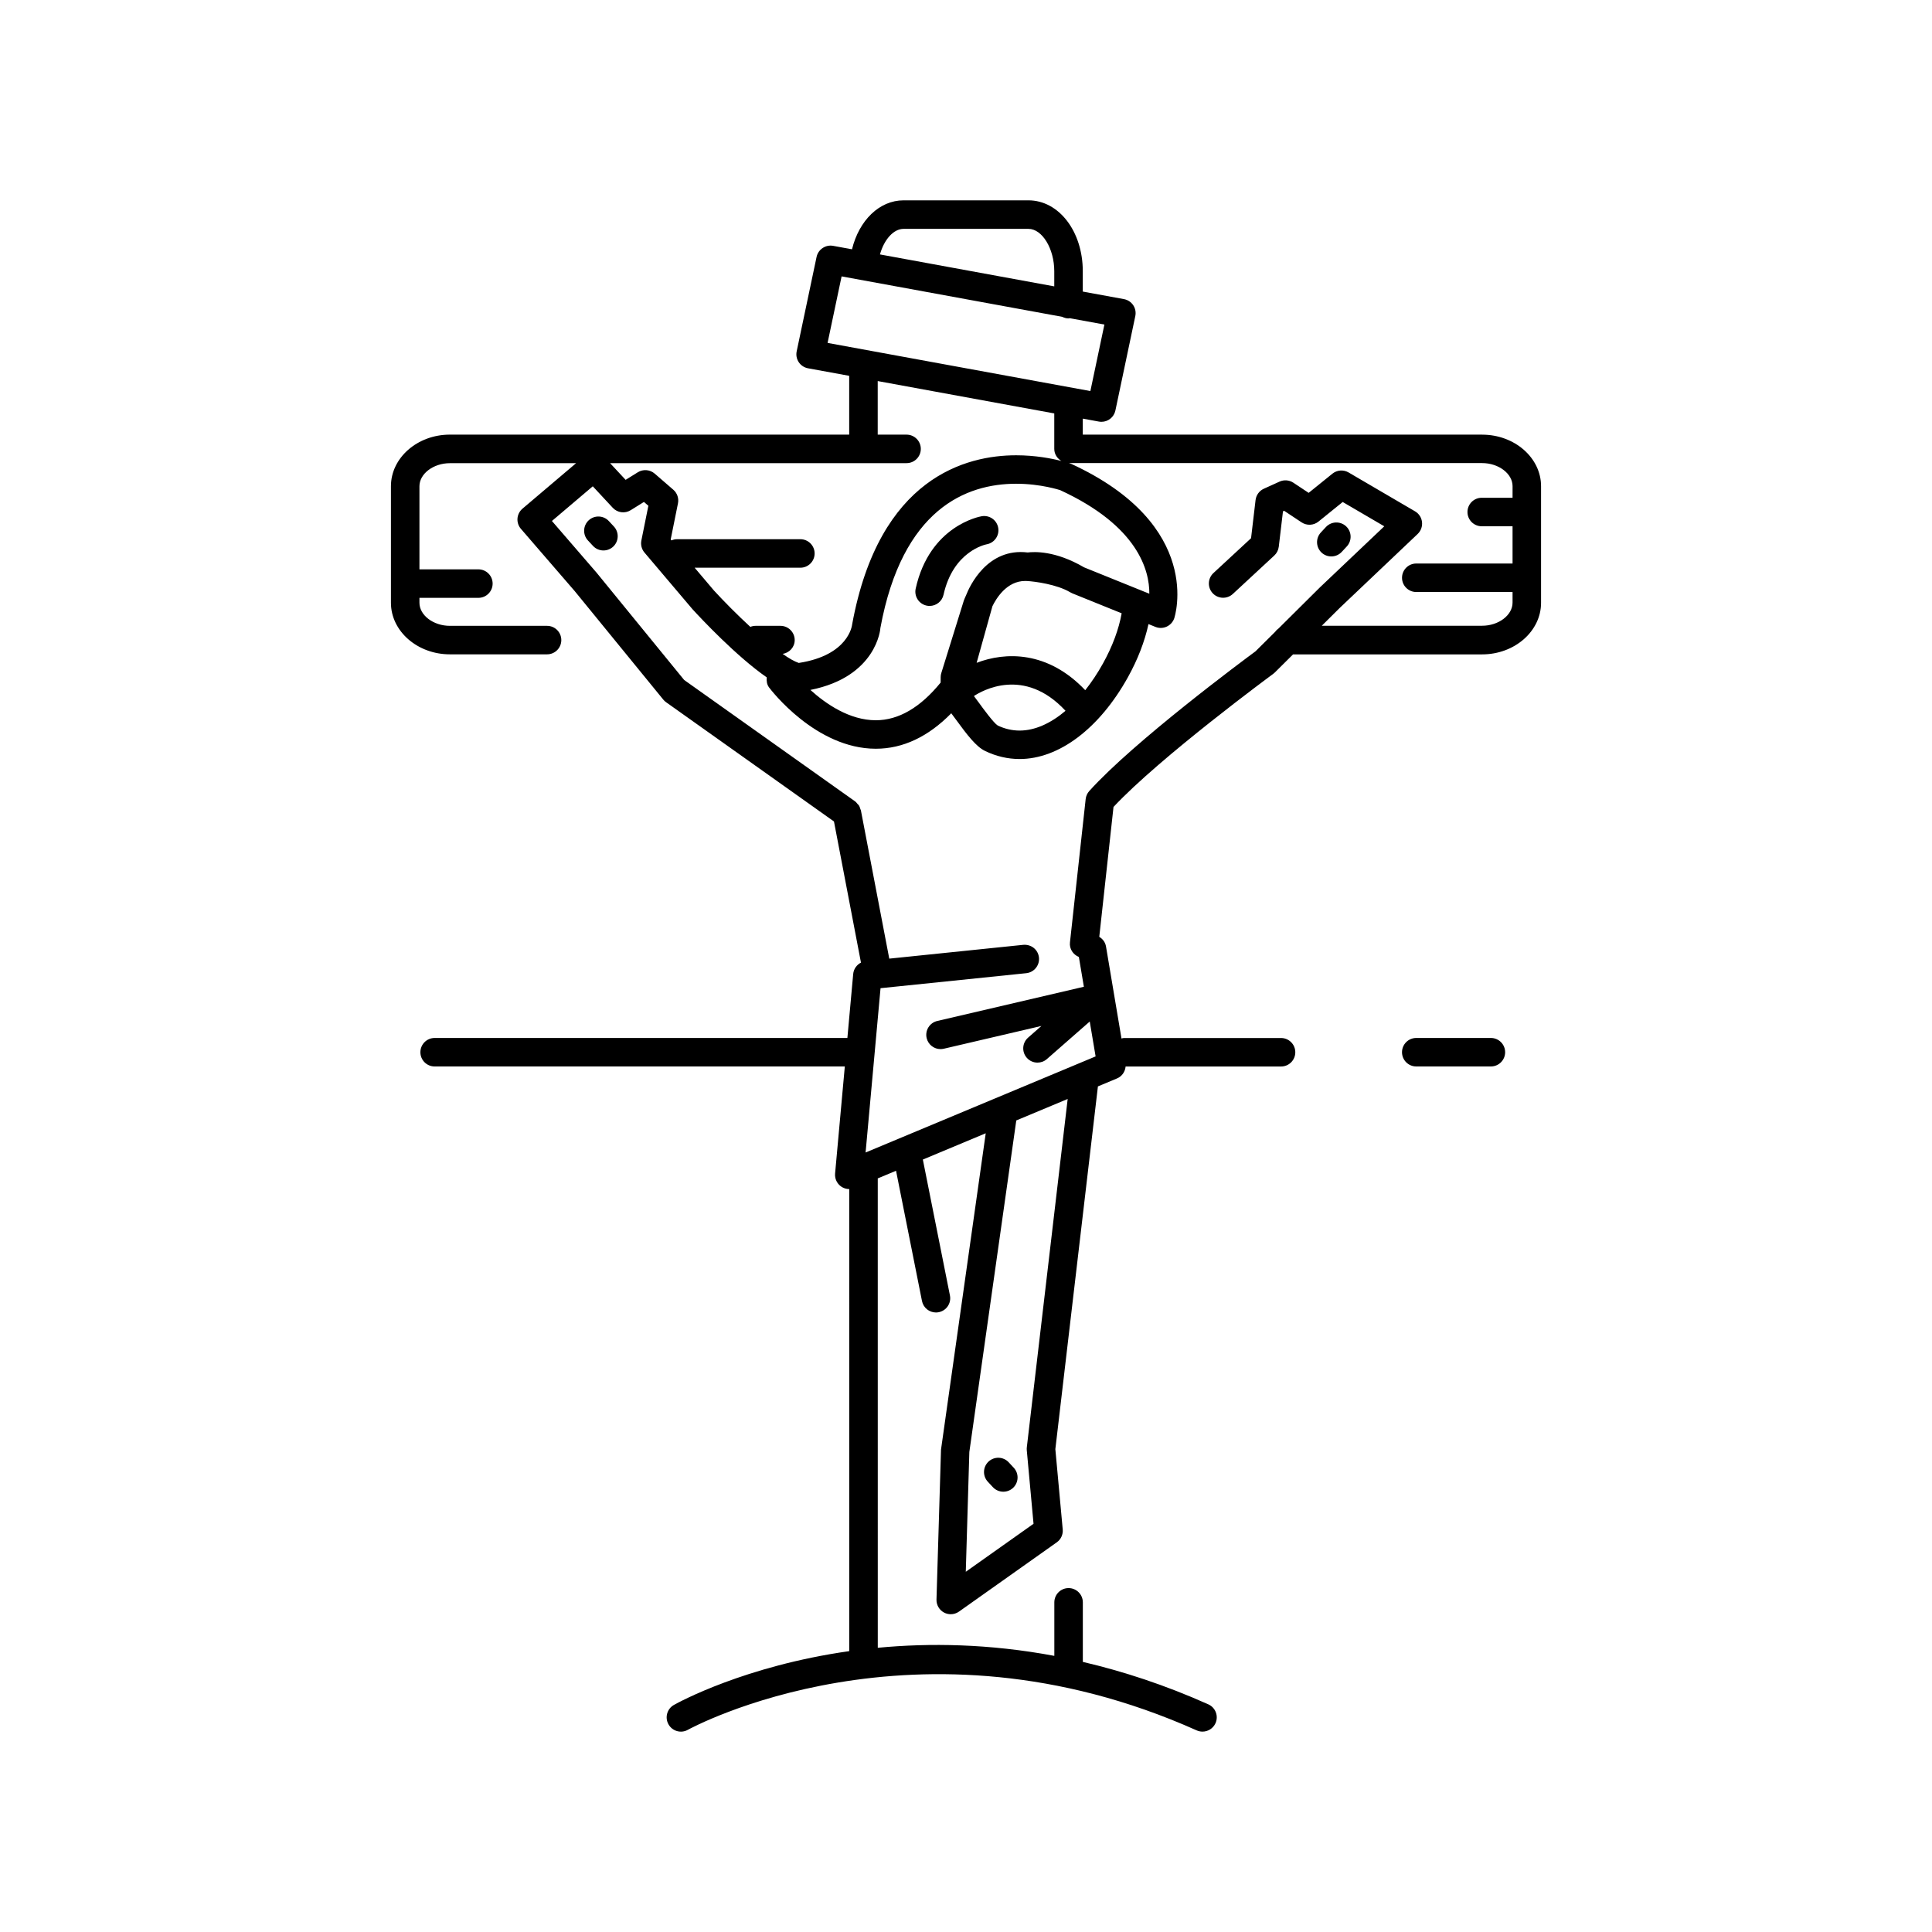 <?xml version="1.0" encoding="UTF-8"?>
<!-- Uploaded to: ICON Repo, www.svgrepo.com, Generator: ICON Repo Mixer Tools -->
<svg fill="#000000" width="800px" height="800px" version="1.1" viewBox="144 144 512 512" xmlns="http://www.w3.org/2000/svg">
 <g>
  <path d="m404.19 280.8c-0.566 0.098-13.82 2.508-17.523 19.18-0.453 2.035 0.832 4.055 2.867 4.508 0.281 0.062 0.555 0.09 0.828 0.09 1.73 0 3.293-1.199 3.684-2.961 2.559-11.523 11.035-13.293 11.434-13.371 2.035-0.363 3.406-2.301 3.059-4.348-0.344-2.055-2.281-3.43-4.348-3.098z"/>
  <path d="m536.77 259.18h-105.82v-4.238l4.269 0.781c0.227 0.043 0.457 0.062 0.684 0.062 1.75 0 3.316-1.227 3.691-3l5.273-25.02c0.211-1 0.012-2.039-0.555-2.887-0.57-0.848-1.457-1.426-2.461-1.609l-10.902-1.996v-5.398c0-10.531-6.32-18.781-14.395-18.781h-33.113c-6.367 0-11.766 5.269-13.652 12.973l-5.012-0.918c-1.969-0.363-3.949 0.934-4.375 2.938l-5.273 25.02c-0.211 1-0.012 2.039 0.555 2.887 0.57 0.848 1.457 1.426 2.461 1.609l10.902 1.996v15.578l-105.82 0.004c-8.613 0-15.625 6.137-15.625 13.676v30.875c0 7.539 7.012 13.676 15.625 13.676h25.75c2.086 0 3.777-1.691 3.777-3.777 0-2.086-1.691-3.777-3.777-3.777h-25.75c-4.375 0-8.07-2.801-8.07-6.117v-1.301h15.621c2.086 0 3.777-1.691 3.777-3.777 0-2.086-1.691-3.777-3.777-3.777h-15.621v-22.016c0-3.316 3.695-6.117 8.07-6.117h33.441l-14.203 12.051c-0.766 0.652-1.246 1.586-1.324 2.59-0.078 1.008 0.25 2 0.91 2.762l14.258 16.5 23.465 28.746c0.215 0.262 0.461 0.496 0.738 0.691l44.5 31.609 7.156 37.406c-1.133 0.574-1.941 1.695-2.062 3.023l-1.539 16.953-109.38-0.008c-2.086 0-3.777 1.691-3.777 3.777 0 2.086 1.691 3.777 3.777 3.777h108.7l-2.578 28.375c-0.117 1.32 0.461 2.606 1.531 3.391 0.656 0.48 1.434 0.727 2.219 0.727l-0.004 122.45c-27.582 3.914-45.105 13.496-46.453 14.254-1.82 1.02-2.465 3.324-1.445 5.144 1.02 1.82 3.32 2.477 5.144 1.445 0.602-0.332 60.492-33.098 134.83 0.156 0.5 0.223 1.027 0.328 1.543 0.328 1.441 0 2.82-0.832 3.449-2.234 0.852-1.902 0-4.141-1.902-4.992-11.496-5.144-22.621-8.766-33.258-11.25v-15.785c0-2.086-1.691-3.777-3.777-3.777-2.086 0-3.777 1.691-3.777 3.777v14.184c-17.273-3.231-33.07-3.449-46.789-2.141l-0.004-124.39 4.844-2.023 6.875 34.516c0.359 1.797 1.934 3.039 3.699 3.039 0.246 0 0.492-0.023 0.742-0.074 2.047-0.406 3.375-2.394 2.965-4.441l-7.176-36.012 16.664-6.965-11.852 83.836-1.199 39.727c-0.039 1.434 0.727 2.766 1.992 3.445 0.562 0.301 1.176 0.449 1.785 0.449 0.766 0 1.535-0.234 2.184-0.695l25.914-18.355c1.102-0.777 1.703-2.086 1.578-3.426l-1.953-21.273 11.281-96.129 5.07-2.117c1.316-0.551 2.144-1.785 2.266-3.156h41.195c2.086 0 3.777-1.691 3.777-3.777 0-2.086-1.691-3.777-3.777-3.777h-41.648c-0.227 0-0.422 0.09-0.637 0.129l-4.102-24.375c-0.188-1.129-0.879-2.016-1.785-2.566l3.773-34.422c12.262-13.125 42.031-35.055 42.336-35.277 0.148-0.109 0.289-0.234 0.422-0.363l4.824-4.789h50.098c8.613 0 15.625-6.137 15.625-13.676v-30.875c0.008-7.543-7-13.68-15.617-13.68zm-105.17 67.73c-10.004-10.547-21.254-10.145-28.781-7.254l4.184-15.004c0.988-2.027 3.781-6.688 8.668-6.688l0.535 0.016h0.016 0.004c1.977 0.113 7.84 0.871 11.344 2.957 0.039 0.023 0.074 0.035 0.113 0.059 0.168 0.102 0.34 0.188 0.516 0.258l13.051 5.277c-0.75 4.219-2.434 8.762-4.957 13.305-1.457 2.629-3.039 4.977-4.691 7.074zm-5.227 5.465c-3.965 3.359-8.145 5.234-12.16 5.234-2.004 0-3.981-0.465-5.809-1.344-1.062-0.66-3.805-4.41-4.969-6.012-0.52-0.711-0.961-1.305-1.336-1.793 2.055-1.359 13.312-7.922 24.273 3.914zm20.426-31.75c-0.004 0-0.008-0.004-0.012-0.008l-15.492-6.262c-7.707-4.504-13.273-4.137-14.953-3.945-10.699-1.301-15.383 8.938-16.312 11.312-0.371 0.797-0.57 1.34-0.617 1.469l-5.953 19.16c-0.113 0.348-0.168 0.715-0.172 1.078-0.008 0.539-0.012 1.012-0.012 1.461-5.371 6.609-11.145 9.984-17.18 9.984-6.953 0-13.234-4.328-17.332-8.035 17.551-3.492 18.562-16.199 18.547-16.414 5.816-31.594 22.77-38.227 35.977-38.227 6.613 0 11.609 1.691 11.66 1.691 20.707 9.539 23.676 21.348 23.637 27.449zm-63.359-95.973h33.113c3.641 0 6.84 5.246 6.84 11.227v4.012l-46.191-8.465c1.098-3.957 3.613-6.773 6.238-6.773zm-16.406 12.594 58.48 10.719c0.504 0.25 1.055 0.422 1.656 0.422 0.109 0 0.199-0.055 0.309-0.062l9.199 1.688-3.715 17.625-69.645-12.762zm17.215 49.492c2.086 0 3.777-1.691 3.777-3.777 0-2.086-1.691-3.777-3.777-3.777h-7.644v-14.195l46.789 8.574v9.398c0 1.383 0.781 2.543 1.895 3.203-2.559-0.656-6.856-1.508-12-1.508-13.16 0-36.297 5.769-43.457 44.801-0.035 0.371-1.012 8.215-14.152 10.23-1.137-0.387-2.574-1.195-4.266-2.398 1.793-0.293 3.191-1.781 3.191-3.66 0-2.086-1.691-3.777-3.777-3.777h-6.609c-0.488 0-0.949 0.109-1.375 0.277-3.496-3.227-6.965-6.723-9.648-9.648l-5.109-6.031h28.02c2.086 0 3.777-1.691 3.777-3.777 0-2.086-1.691-3.777-3.777-3.777h-32.66c-0.531 0-1.035 0.117-1.496 0.316l-0.211-0.25 1.93-9.574c0.27-1.336-0.203-2.711-1.23-3.602l-4.941-4.277c-1.258-1.082-3.066-1.227-4.473-0.352l-3.227 2.008-4.117-4.422zm31.871 260.8c-0.031 0.262-0.035 0.523-0.012 0.785l1.789 19.496-17.953 12.715 0.941-31.734 12.441-87.867 13.621-5.691zm120.65-217.7h-42.488l4.773-4.738 20.641-19.59c0.859-0.82 1.289-1.996 1.152-3.172-0.137-1.18-0.82-2.231-1.844-2.828l-17.613-10.301c-1.367-0.797-3.066-0.664-4.285 0.32l-6.297 5.086-4.055-2.691c-1.082-0.715-2.465-0.828-3.652-0.293l-4.168 1.887c-1.207 0.547-2.035 1.684-2.195 2.996l-1.195 10.117-9.969 9.234c-1.531 1.418-1.625 3.812-0.203 5.34 1.418 1.535 3.809 1.617 5.34 0.203l10.988-10.184c0.66-0.609 1.078-1.438 1.188-2.328l1.113-9.379 0.32-0.145 4.621 3.066c1.379 0.906 3.18 0.828 4.469-0.211l6.422-5.191 11.016 6.441-17.055 16.188-10.965 10.887c-0.367 0.254-0.672 0.559-0.93 0.922l-5.176 5.137c-3.109 2.297-32.254 23.914-44.062 37.031-0.531 0.59-0.859 1.332-0.945 2.117l-4.164 37.992c-0.191 1.719 0.836 3.234 2.359 3.856l1.328 7.894-38.848 9.066c-2.031 0.477-3.293 2.508-2.82 4.539 0.41 1.742 1.961 2.918 3.68 2.918 0.285 0 0.574-0.031 0.867-0.098l25.867-6.035-3.527 3.094c-1.57 1.375-1.727 3.762-0.355 5.332 0.746 0.855 1.797 1.289 2.844 1.289 0.887 0 1.77-0.309 2.488-0.938l11.359-9.953 1.555 9.246-60.957 25.465 3.961-43.543 38.613-3.977c2.078-0.215 3.582-2.07 3.371-4.144-0.215-2.074-2.023-3.543-4.148-3.371l-35.523 3.66-7.5-39.199c0-0.008-0.004-0.012-0.004-0.02l-0.012-0.07c-0.023-0.125-0.105-0.223-0.141-0.344-0.102-0.348-0.211-0.691-0.414-1-0.098-0.148-0.246-0.254-0.363-0.387-0.191-0.219-0.352-0.465-0.602-0.641l-45.324-32.191-23.207-28.434-11.832-13.699 10.828-9.188 5.293 5.691c1.23 1.332 3.227 1.59 4.762 0.633l3.504-2.18 1.172 1.012-1.855 9.207c-0.227 1.133 0.074 2.309 0.82 3.188l12.734 15.027c2.266 2.473 11.594 12.438 19.676 18.062-0.098 0.934 0.023 1.879 0.605 2.656 0.496 0.664 12.395 16.25 28.297 16.25 7.207 0 13.902-3.191 19.996-9.395 0.359 0.473 0.762 1.016 1.234 1.664 3.035 4.152 5.363 7.18 7.719 8.32 2.934 1.418 6.016 2.137 9.164 2.137 10.426 0 21.145-8.098 28.684-21.656 2.629-4.727 4.465-9.516 5.465-14.102l1.832 0.742c0.965 0.391 2.031 0.367 2.977-0.062 0.941-0.43 1.668-1.219 2.008-2.195 0.09-0.246 8.121-24.648-27.363-40.98-0.039-0.012-0.238-0.082-0.52-0.172h109.48c4.375 0 8.07 2.801 8.07 6.117l-0.004 3.074h-8.172c-2.086 0-3.777 1.691-3.777 3.777 0 2.086 1.691 3.777 3.777 3.777h8.172v9.871h-25.516c-2.086 0-3.777 1.691-3.777 3.777 0 2.086 1.691 3.777 3.777 3.777h25.516v2.812c0 3.324-3.695 6.125-8.07 6.125z"/>
  <path d="m305.35 282.09c-1.418-1.527-3.812-1.617-5.344-0.199-1.523 1.418-1.613 3.812-0.195 5.34l1.34 1.441c0.742 0.801 1.758 1.207 2.769 1.207 0.922 0 1.844-0.336 2.574-1.008 1.523-1.418 1.613-3.812 0.195-5.34z"/>
  <path d="m411.32 531.53c-1.418-1.531-3.812-1.617-5.344-0.199-1.523 1.418-1.613 3.812-0.195 5.34l1.34 1.441c0.742 0.801 1.758 1.207 2.769 1.207 0.922 0 1.844-0.336 2.574-1.008 1.523-1.418 1.613-3.812 0.195-5.34z"/>
  <path d="m496.81 291.46c1.012 0 2.027-0.406 2.769-1.207l1.34-1.441c1.418-1.531 1.328-3.922-0.195-5.34-1.531-1.418-3.926-1.332-5.344 0.199l-1.34 1.441c-1.418 1.531-1.328 3.922 0.195 5.34 0.73 0.676 1.656 1.008 2.574 1.008z"/>
  <path d="m539.1 419.07h-19.777c-2.086 0-3.777 1.691-3.777 3.777 0 2.086 1.691 3.777 3.777 3.777h19.777c2.086 0 3.777-1.691 3.777-3.777 0-2.086-1.691-3.777-3.777-3.777z"/>
 </g>
</svg>